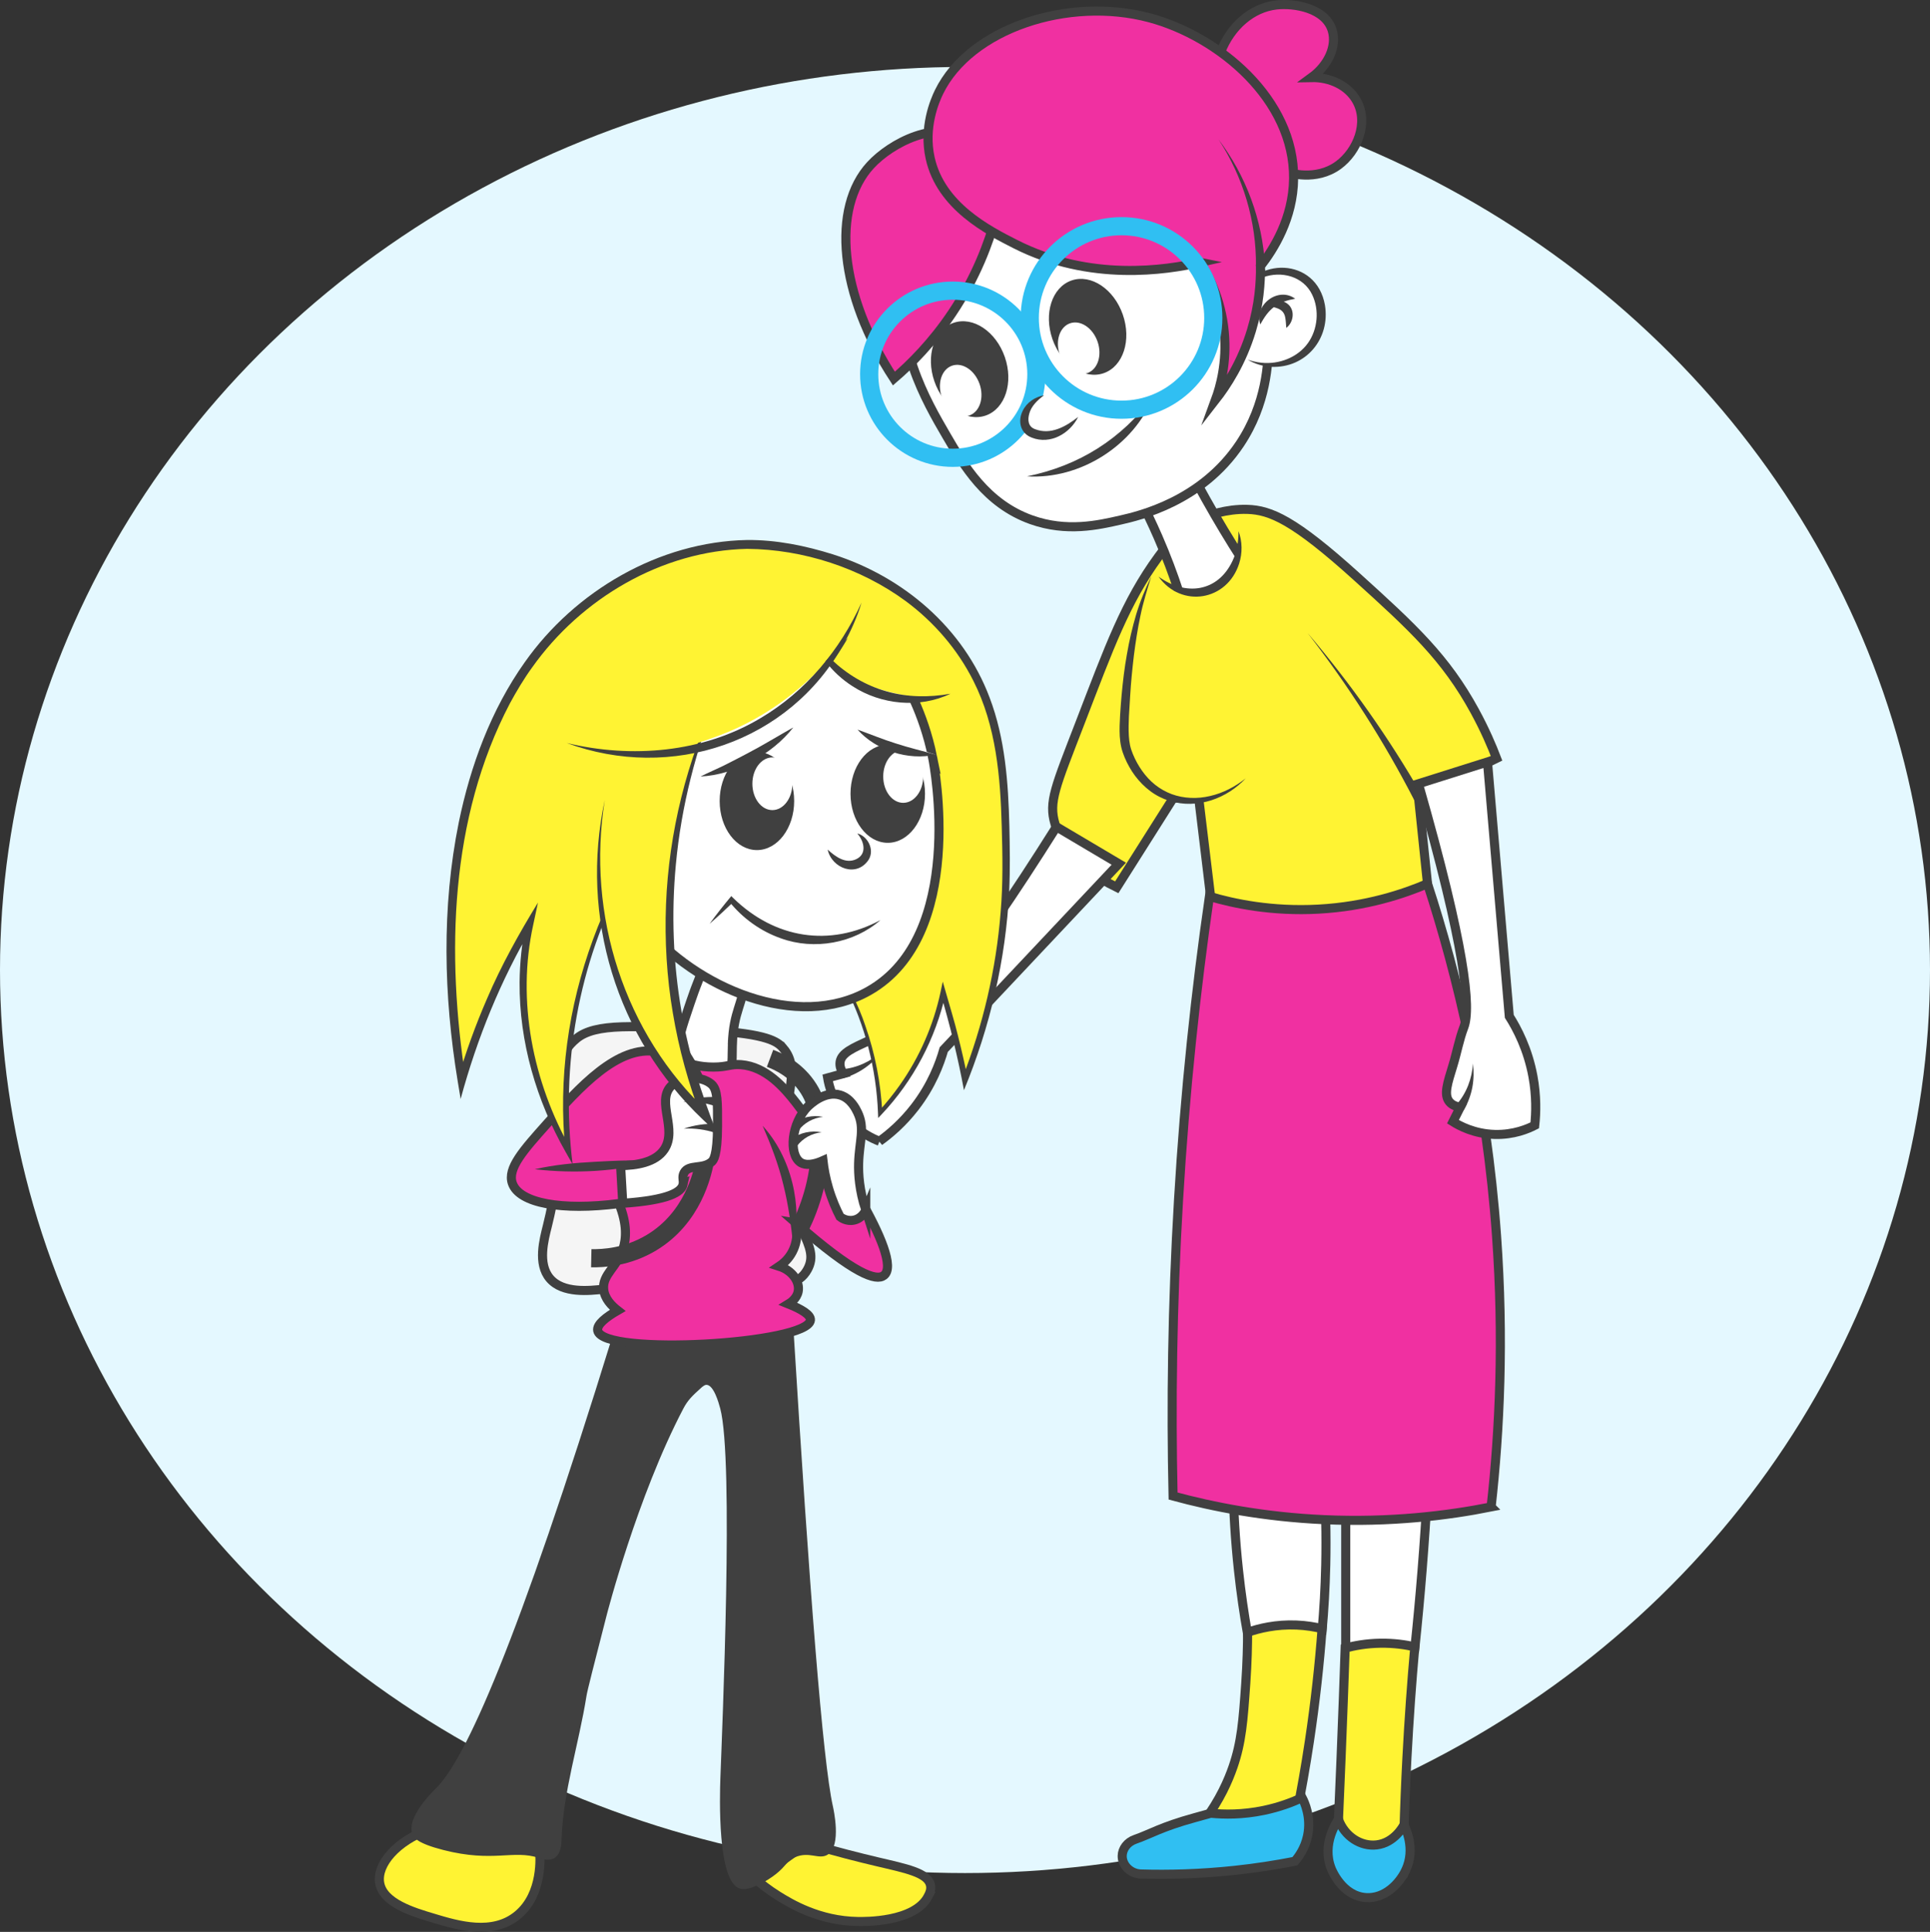 <?xml version="1.0" encoding="UTF-8"?>
<svg id="Layer_10" xmlns="http://www.w3.org/2000/svg" viewBox="0 0 1062 1063.21">
  <rect x="0" y="0" width="1062" height="1063.21" fill="#333333" stroke="none"/>
  <defs>
    <style>
      .cls-1, .cls-2, .cls-3, .cls-4, .cls-5, .cls-6, .cls-7, .cls-8, .cls-9, .cls-10, .cls-11, .cls-12 {
        stroke-miterlimit: 10;
      }

      .cls-1, .cls-4, .cls-5, .cls-6, .cls-10, .cls-11, .cls-12 {
        stroke: #404040;
      }

      .cls-1, .cls-9 {
        fill: none;
        stroke-width: 10px;
      }

      .cls-2, .cls-3, .cls-4, .cls-6, .cls-7, .cls-8, .cls-11, .cls-12 {
        stroke-width: 5px;
      }

      .cls-2, .cls-3, .cls-7, .cls-8 {
        stroke: #404040;
      }

      .cls-2, .cls-13 {
        fill: #fff333;
      }

      .cls-14, .cls-11 {
        fill: #fff333;
      }

      .cls-3 {
        fill: #f030a1;
      }

      .cls-15 {
        fill: #e4f8ff;
      }

      .cls-16, .cls-4, .cls-7 {
        fill: #fff;
      }

      .cls-5, .cls-17 {
        fill: #404040;
      }

      .cls-6 {
        fill: #f030a1;
      }

      .cls-8 {
        fill: #30bff2;
      }

      .cls-9 {
        stroke: #30bff2;
      }

      .cls-18, .cls-10 {
        fill: #404040;
      }

      .cls-12 {
        fill: #f5f5f5;
      }
    </style>
  </defs>
  <ellipse class="cls-15" cx="531" cy="533.84" rx="531" ry="497"/>
  <path class="cls-2" d="M785.5,486.34c-9.46,6.26-25.84,15.28-48,19-33.34,5.59-59.9-4.16-71-9-2.33-19.33-4.67-38.67-7-58-4.67.33-9.33.67-14,1-10.33,16.33-20.67,32.67-31,49-10.47-5.1-28.41-15.93-34-35-3.52-12.01.04-19.82,14-56,15.87-41.15,24.79-66.1,43-91,5.18-7.09,12.89-16.58,26-22,.63-.26,10.95-4.41,23-4,12.6.43,25.51,5.8,60,37,30.97,28.02,48.98,44.61,65,74,5.66,10.38,9.51,19.49,12,26-14.33,7-28.67,14-43,21,1.67,16,3.33,32,5,48Z"/>
  <path class="cls-7" d="M740.5,829.34l45-9c-.8,14.36-1.79,29.03-3,44-1.18,14.65-2.52,28.99-4,43-12.67,1-25.33,2-38,3v-81Z"/>
  <path class="cls-7" d="M678.5,816.34c16.67-.67,33.33-1.33,50-2,.94,14.54,1.37,30.25,1,47-.28,12.65-.99,24.67-2,36-13.67.67-27.33,1.33-41,2-1.95-10.98-3.66-22.66-5-35-1.86-17.08-2.75-33.14-3-48Z"/>
  <path class="cls-3" d="M820.5,829.34c-23.82,4.75-55.23,8.66-92,7-33-1.49-61.13-7.06-83-13-1.14-50.47-.45-104.98,3-163,3.55-59.85,9.58-115.68,17-167,13.38,3.95,34.29,8.41,60,7,26.33-1.44,47.04-8.47,60-14,16.35,50.23,32.4,115.99,38,194,4.06,56.59,1.72,106.96-3,149Z"/>
  <g>
    <path class="cls-13" d="M633.5,317.34c-1.45,3.55-3.4,8.62-5.34,14.81-1.27,4.04-6.51,21.66-8.66,51.19-1.16,15.87-1.68,23.94,1,31,1.15,3.03,6.83,17.99,22,24,13.92,5.51,30.71,1.46,43-10"/>
    <path class="cls-18" d="M633.5,317.34c-1.17,3.55-2.25,7.12-3.27,10.7-1.01,3.59-1.96,7.16-2.69,10.8-.78,3.62-1.45,7.27-2.03,10.93-.58,3.66-1.13,7.32-1.58,11-.86,7.36-1.62,14.73-2.04,22.13-.42,7.42-1.15,14.91-.74,22.02.11,1.77.3,3.5.66,5.17.35,1.68.87,3.22,1.57,4.91,1.34,3.28,3.06,6.41,5.11,9.28,2.04,2.88,4.44,5.49,7.18,7.66,2.75,2.17,5.82,3.9,9.12,5.13,6.61,2.42,14.04,2.68,21.09,1.01,7.09-1.61,13.77-5.09,19.61-9.75-5.1,5.48-11.65,9.74-18.96,12.11-3.66,1.16-7.5,1.84-11.4,1.94-3.89.1-7.83-.46-11.6-1.62-3.77-1.16-7.37-2.97-10.54-5.35-3.18-2.36-5.97-5.22-8.34-8.35-1.19-1.56-2.25-3.22-3.21-4.93-.97-1.7-1.83-3.46-2.59-5.27-.74-1.75-1.45-3.75-1.88-5.72-.44-1.98-.69-3.96-.81-5.92-.22-3.92-.03-7.71.18-11.47.24-3.76.5-7.48.84-11.21.69-7.48,1.56-14.95,2.9-22.35,1.27-7.41,2.96-14.75,5.09-21.96,1.09-3.6,2.34-7.17,3.75-10.64,1.39-3.48,2.92-6.9,4.57-10.26Z"/>
  </g>
  <path class="cls-18" d="M778.3,440.54c-16.66-32.39-36.38-63.29-58.8-92.19,23.72,27.85,44.93,57.94,63.2,89.81l-4.39,2.39h0Z"/>
  <path class="cls-7" d="M844.5,619.34c-3.66,1.88-11.54,5.29-22,5-11.34-.31-19.51-4.8-23-7,1.33-2.67,2.67-5.33,4-8-1.83-.27-4.36-.97-6-3-3.19-3.94-.96-10.32,2-20,2.13-6.96,3.4-14.2,6-21,4.06-10.61.72-44.05-25-134,12.67-4,25.33-8,38-12,4,46.67,8,93.33,12,140,4.31,6.8,10.22,18.02,13,33,2.01,10.83,1.74,20.19,1,27Z"/>
  <path class="cls-18" d="M801.46,607.89c5.46-6.13,8.52-14.26,9.04-22.55.54,4.22.49,8.6-.31,12.93-.81,4.32-2.36,8.6-4.65,12.52l-4.07-2.9h0Z"/>
  <path class="cls-7" d="M483.94,628.09c-3.84-1.48-11.63-5.07-18.4-13.06-7.33-8.66-9.43-17.74-10.12-21.81,2.88-.78,5.75-1.57,8.63-2.35-1.01-1.54-2.18-3.89-1.77-6.47.81-5,7.05-7.6,16.24-11.85,6.61-3.06,12.85-6.94,19.65-9.53,10.61-4.05,33.31-28.84,83.18-107.99,11.43,6.77,22.86,13.54,34.28,20.32-32.11,34.1-64.22,68.2-96.32,102.3-2.19,7.74-6.61,19.63-15.92,31.69-6.73,8.71-13.88,14.76-19.45,18.75Z"/>
  <path class="cls-18" d="M463.09,588.47c8.19-.58,16.06-4.26,22.22-9.83-5.21,7.01-12.74,12.4-21.33,14.75,0,0-.89-4.92-.89-4.92h0Z"/>
  <path class="cls-11" d="M510.68,1043.72c-7.46,14.25-34.88,13.84-38.67,13.78-21.38-.32-37.14-9.93-44-14.22-5.24-3.28-9.27-6.52-12-8.89,9.33-6.67,18.67-13.33,28-20,16.2,4.73,29.45,8.05,38.67,10.22,15.8,3.73,27.87,6.02,29.33,12.89.55,2.56-.58,4.78-1.33,6.22Z"/>
  <path class="cls-11" d="M238.68,1055.72c-11.46-3.42-28.02-8.36-29.78-19.56-1.59-10.11,9.29-22.91,27.11-29.33,20.3,3.85,40.59,7.7,60.89,11.56.29,2.85,2.1,23.85-12,35.56-13.8,11.46-32.88,5.76-46.22,1.78Z"/>
  <path class="cls-12" d="M430.98,576.91c10.72,12.6-1.04,27.74.89,60.89,2.26,38.78,20.04,47.07,12.44,60.89-9.5,17.27-36.45,2.78-112.15,10.81-7.67.81-22.45,2.56-29.63-5.93-6.85-8.1-3.21-21.34-1.33-28.89,16.1-64.72-4.18-86.6,16-103.11,10.47-8.57,31.72-7.2,74.22-4.44,30.67,1.98,36.31,5.96,39.56,9.78Z"/>
  <path class="cls-4" d="M402.98,574.83c-.27,8,.51,11.94-2.37,14.22-6.06,4.79-23.43-1.6-26.67-11.85-1.3-4.12,1.11-11.24,5.93-25.48,1.66-4.92,2.96-8.3,2.96-8.3,10.71-27.86,16.06-41.78,19.56-41.48,4.82.42,8.89,19.24,7.7,35.56-1.16,15.83-6.46,18.23-7.11,37.33Z"/>
  <path class="cls-5" d="M384.46,764.31c-3.92,3.65-6.44,5.99-8.89,10.67-25.53,48.7-42.22,113.78-42.22,113.78-7.1,27.67-10.65,41.5-11.11,44.44-4.21,26.58-12.89,52.66-13.78,79.56-.06,1.76-.16,7.18-3.56,9.33-2.84,1.8-6.64.45-8,0-14.71-4.86-25.09,2.68-52.89-4.44-14.21-3.64-15.91-6.74-16.44-8-3.84-9.08,10.7-23.08,13.33-25.78,15.55-15.95,43.54-76.57,96.89-249.33,32.74-1.48,65.48-2.96,98.22-4.44,8.81,143.6,16.22,239.11,21.78,264,.33,1.46,4.87,21.59-2.67,26.22-4.49,2.76-9.83-2.11-17.78,1.33-4.84,2.1-4.97,4.82-10.67,9.33-5.03,3.98-14.2,9.21-19.11,8-12.43-3.05-11.02-50.53-10.67-60.44.93-26.34,7.52-175.42-.12-203.57-.83-3.05-3.55-13.09-7.88-13.32-1.11-.06-2.15.53-4.44,2.67Z"/>
  <path class="cls-6" d="M437.94,673.05c.44,2.03,1.88,9.87-2.74,17.26-2.06,3.3-4.63,5.38-6.44,6.59,7.35,2.34,11.46,8.63,10.44,13.85-.77,3.96-4.27,6.25-5.33,6.89,6.95,2.8,12.34,5.92,12.07,8.89-1.17,13.23-114.2,19.95-117.04,5.78-.67-3.37,4.63-7.46,10.96-11.11-3.3-2.56-7.21-6.5-7.7-11.7-.77-8.09,7.43-12.24,10.67-22.22,1.72-5.29,2.5-13.32-2.22-24.89-31.55,4.06-54.82-.17-58.67-11.11-2.9-8.25,6.01-18.22,19.11-32.89,17.63-19.74,38.89-43.52,60.44-39.56,9.8,1.8,15.58,8.45,31.11,8.44,7.75,0,9.33-1.78,15.11-1.33,13.82,1.07,23.85,12.7,30.22,20.89,17.1,21.97,60.13,86.2,48.44,95.11-4.22,3.22-16.01-.43-48.44-28.89Z"/>
  <path class="cls-17" d="M419.65,619.57c15.71,17.21,22.07,43.84,16.89,66.44-1.22-11.57-2.68-22.81-5.5-34-2.69-11.24-6.77-21.77-11.39-32.44h0Z"/>
  <path class="cls-1" d="M325.35,692.46c6.52.13,19.81-.54,33.19-8.59,22.84-13.75,27.97-38.2,29.19-44,7.01-33.4-13.09-59.41-16.22-63.33"/>
  <path class="cls-1" d="M440.39,675.2c5.74-11.84,11.19-28.12,10.89-47.33-.16-10.26-.47-20.61-7.56-30.52-6.42-8.98-15.2-13.09-20-14.89"/>
  <path class="cls-4" d="M375.87,651.87c-.9,4.08-7.55,8.61-33.19,10.37-.4-6.91-.79-13.83-1.19-20.74,8.65-.1,19.13-1.68,24-8.89,7.42-10.98-4.29-26.06,3.56-34.67,5.26-5.77,17.01-6.12,22.52-1.19,3.33,2.98,3.31,9.69,3.26,23.11-.06,16.44-2.35,18.76-3.26,19.56-4.89,4.25-12.5,1.23-15.11,5.93-1.35,2.41-.1,4.28-.59,6.52Z"/>
  <path class="cls-4" d="M476.39,666.02c-.15.36-1.94,4.5-6.52,5.48-4.14.88-7.23-1.53-7.63-1.85-2.16-4.17-4.45-9.41-6.3-15.63-1.69-5.69-2.61-10.88-3.11-15.26-7.76,3.45-11.21,1.74-12.37.96-6.61-4.39-5.04-21.76,4.15-30.81,1.02-1.01,9.26-8.9,17.78-6.22,5.78,1.82,8.52,7.5,9.48,9.48,4.31,8.92.91,15.81.59,28.15-.15,5.87.35,14.7,3.93,25.7Z"/>
  <path class="cls-17" d="M294.24,643.5c10.91-2.5,21.89-3.5,32.99-4.1,11.11-.57,22.09-1.27,33.24-.12-21.57,5.51-44.13,6.72-66.22,4.22h0Z"/>
  <g>
    <path class="cls-14" d="M443.43,424.02c-.01,63.37,9.68,95.12,19.11,112.44,2.13,3.91,9.2,16.17,14.67,34.22,5.21,17.2,6.68,32.06,7.11,41.78,6.94-7.45,15.71-18.46,23.11-33.33,6.2-12.46,9.61-23.93,11.56-32.89,1.53,5.04,3.02,10.23,4.44,15.56,3.01,11.22,5.5,22.05,7.56,32.44,10.52-26.74,23.55-69.83,22.67-123.56-.72-43.83-1.37-83.36-30.22-119.11-41.5-51.42-106.62-52.03-110.67-52-44.13.3-75.15,22.16-85.33,29.33-66.38,46.77-92.23,151.16-73.33,265.78,4.67-16.09,11.08-34.16,20-53.33,5.62-12.08,11.5-23.04,17.33-32.89-1.93,9.17-3.71,21.47-3.56,36,.04,3.86.3,15.42,3.11,30.22,2.59,13.62,8.22,34.69,21.78,58.67-2.09-22.06-1.93-48.05,3.56-76.44,20.94-108.33,104.04-171.31,132-190.67"/>
    <path class="cls-17" d="M443.43,424.02c.79,36.14,2.27,73.84,17.3,107.26,5.66,10.81,11.56,21.54,15.41,33.19,5.41,15.41,8.53,31.62,9.35,47.95l-2.04-.75c4.23-4.6,8.16-9.48,11.75-14.59,10.79-15.31,18.44-32.83,22.35-51.14l1.21-5.69,1.61,5.57c1.92,6.77,5.05,17.08,6.69,23.9,2.03,8.02,3.87,16.09,5.5,24.21l-3.11-.28c11.42-29.34,18.69-60.3,21.16-91.66,1.35-15.66,1.06-31.5.6-47.21-.73-27.2-3.08-55.29-15.53-79.92-8.66-17.35-21.73-32.5-37.3-44.04-24.81-18.23-56.48-28.53-87.25-28.75-46.9.97-91.48,27.35-118.35,65.3-4.45,6.11-8.69,13.24-12.3,19.91-32.99,63.13-35,137.87-24.19,207.04,0,0-4.38-.26-4.38-.26,4.43-15.16,9.81-30.04,16.12-44.52,7.76-18.19,17.66-35.93,27.99-52.81,0,0-2.6,12.16-2.6,12.16-9.23,41.95-.25,86.54,20.73,123.67,0,0-3.02.95-3.02.95-8.19-79.56,22.73-158.81,77.48-216.2,17.92-19.19,38.02-36.3,59.68-51.06-42.67,30.19-79.61,69.28-104.13,115.62-25.93,48.37-35.86,104.56-29.07,158.93,0,0-3.76-6.65-3.76-6.65-16.18-28.36-25.67-60.8-25.42-93.58.1-10.92,1.27-21.83,3.48-32.53l3.78,1.47c-17.6,29.72-30.7,62.01-39.7,95.33,0,0-1.62-9.8-1.62-9.8-7.74-47.04-8.89-95.58.6-142.47,6.43-31.2,17.75-61.95,36.28-88.08,27.65-39.23,73.88-66.36,122.3-67.3,16.13-.14,32.09,3.12,47.41,7.94,38.56,12.26,71.73,40.48,86.09,78.77,8.58,22.54,10.28,46.88,10.88,70.74.26,11.83.45,23.87-.09,35.74-1.85,37.64-10.53,74.84-24.9,109.61-3.25-17.78-7.75-35.97-12.86-53.34,0,0,2.83-.11,2.83-.11-5.47,24.87-17.75,48.2-35.23,66.71,0,0-1.93,2.05-1.93,2.05l-.11-2.8c-.92-24.19-7.09-48.2-18.11-69.79-3.89-7.16-7.58-14.47-10.13-22.22-10.15-31.06-11.46-64.09-11.47-96.49h0Z"/>
  </g>
  <path class="cls-4" d="M513.2,416.91c.95,4.71,18.5,98-35.11,128.44-39.33,22.33-95.35-1.44-124-36.44-31.96-39.05-37.59-101.5-4.89-141.33,3.7-4.51,35.3-41.68,83.56-35.11,48.16,6.55,69.27,50.73,70.67,53.78,3.23,7.29,7.17,17.73,9.78,30.67Z"/>
  <ellipse class="cls-14" cx="329.65" cy="446.02" rx="35.11" ry="49.11"/>
  <g>
    <path class="cls-14" d="M332.76,440.46c-3.44,18.66-8.99,63.43,12.44,112.44,12.84,29.36,30.64,49.46,43.11,61.33-8.17-21.33-16.49-50.16-19.11-84.89-4.99-66.23,13.41-118.66,25.78-146.67"/>
    <path class="cls-17" d="M332.76,440.46c-10.09,62.79,10.54,128.39,57.24,172.01,0,0-3.97,2.65-3.97,2.65-7.19-18.63-12.52-37.99-15.8-57.69-3.34-19.56-4.53-39.83-3.75-59.66,1.56-39.71,11.42-79.24,28.5-115.07-12.05,29.74-20.13,61.14-23.08,93.1-2.54,26.89-1.52,54.22,3.1,80.82,3.84,22.91,10.9,45.35,19.46,66.92,0,0-7.84-7.52-7.84-7.52-47.53-45.11-67.59-111.6-53.87-175.55h0Z"/>
  </g>
  <path class="cls-14" d="M454.98,364.02c-10.2,11.25-29.71,29.72-59.56,40.89-7.56,2.83-62.69,23.45-80.89.89-10.83-13.43-3.37-35.68-2.22-39.11,13.83-41.25,72.87-71.06,124.89-61.33,54.99,10.28,94.27,63.27,87.56,75.11-4.39,7.75-30.95,2.24-44-2.22-11.78-4.03-20.39-9.9-25.78-14.22Z"/>
  <path class="cls-17" d="M311.87,408.91c35.6,8.58,74.88,5.35,106.63-13.69,24.74-14.6,43.83-37.53,55.59-63.64-2.41,7.94-5.8,15.6-9.86,22.9-30,54.21-94.92,75.7-152.37,54.43h0Z"/>
  <path class="cls-17" d="M466.54,351.13c-2.75,4.7-5.88,9.4-8.96,13.89,0,0-.07-2.08-.07-2.08,8.58,8.19,18.88,14.31,30.14,17.49,11.46,3.33,23.5,3.48,35.34,1.36-16.98,8.2-38.19,6.07-53.91-4.15-5.74-3.66-10.77-8.32-14.86-13.7,3.96-4.33,8.06-8.78,12.33-12.81h0Z"/>
  <path class="cls-17" d="M455.43,467.57c4.44,4.05,9.96,7.99,15.71,5.28,5.94-2.81,4.54-9.6.59-14.17,5.58,1.4,9.64,8.74,6.32,14.35-6.49,10.13-20.34,5.01-22.62-5.46h0Z"/>
  <ellipse class="cls-16" cx="426.44" cy="430.12" rx="11.58" ry="9.56" transform="translate(-112.62 706.28) rotate(-72.37)"/>
  <path class="cls-18" d="M436.1,618.33c4.88-3.44,11.1-4.85,16.8-3.64-2.77.27-5.4,1.1-7.68,2.38-2.28,1.28-4.23,2.99-5.74,4.94l-3.39-3.68h0Z"/>
  <path class="cls-18" d="M435.33,626.82c4.88-3.44,11.1-4.85,16.8-3.64-2.77.27-5.4,1.1-7.68,2.38-2.28,1.28-4.23,2.99-5.74,4.94l-3.39-3.68h0Z"/>
  <path class="cls-18" d="M393.35,608.7c-5.41-1.82-11.32-2.64-17.34-2.31,5.69-1.97,11.9-2.9,18.22-2.61l-.88,4.92h0Z"/>
  <path class="cls-18" d="M393.6,623.47c-5.41-1.82-11.32-2.64-17.34-2.31,5.69-1.97,11.9-2.9,18.22-2.61l-.88,4.92h0Z"/>
  <path class="cls-7" d="M683.15,307.49c4.62,12.42-2.2,25.21-12.3,28.03-7.76,2.17-17.03-1.67-22.15-9.76-3.08-9.44-6.85-19.56-11.46-30.15-3.37-7.75-6.86-14.98-10.36-21.67,7.86-7.94,15.72-15.88,23.59-23.83,4.04,8.04,8.4,16.3,13.12,24.74,6.49,11.6,13.05,22.48,19.57,32.64Z"/>
  <path class="cls-7" d="M698.07,188.79c-.22,10.65-.98,33.31-15.79,55.51-21.15,31.72-55.66,39.61-65.67,41.9-12.32,2.82-29.67,6.78-49.09-.14-24.98-8.9-37.3-30.07-46.78-46.35-10.97-18.84-30.08-51.67-22.16-87.86,11.42-52.18,76.59-100.06,133.51-80.92,53.24,17.91,66.69,83.5,65.98,117.86Z"/>
  <g>
    <path class="cls-16" d="M680.61,164.27c7.09-14.02,23.91-18.74,35.36-12.08,12.08,7.03,13.94,24.26,7.09,35.65-7.04,11.7-22.87,16.51-36.47,10.14"/>
    <path class="cls-18" d="M680.61,164.27c9.5-23.4,43.8-22.87,48.45,3.64,3.07,18.51-10.5,34.76-29.39,33.99-4.58-.24-9.17-1.59-13.08-3.93,2.41.77,4.92,1.4,7.45,1.65,9.69,1.05,19.92-2.83,25.64-10.76,5.43-7.61,6.42-18.29,2.34-26.71-4.85-10.1-16.96-13.25-27.09-9.5-5.9,2.17-10.75,6.21-14.31,11.62h0Z"/>
  </g>
  <path class="cls-18" d="M693.47,178.54c-3.55-10.83,9.93-20.99,19.21-14.14-4.42.83-8.09,1.91-11.51,4.44-3.39,2.52-5.51,5.81-7.7,9.71h0Z"/>
  <path class="cls-18" d="M696.5,168c3.41-3.09,9.27-3.61,12.71-.14,3.51,3.57,2.35,9.79-1.42,12.59-.18-2.16-.25-4.03-.56-5.63-.92-5.57-6.15-5.51-10.73-6.82h0Z"/>
  <path class="cls-17" d="M390.5,508.34c3.78-5.19,7.79-10.23,11.89-15.17,0,0,1.22,1.2,1.22,1.2,22.73,22.06,52.76,27.11,80.9,11.98-14.63,12.84-36.55,16.73-54.85,10.05-11.03-3.86-20.96-11-28.26-20.07,0,0,2.19.02,2.19.02-4.26,4.11-8.59,8.15-13.08,12h0Z"/>
  <ellipse class="cls-10" cx="416.5" cy="440.84" rx="20" ry="26.5"/>
  <ellipse class="cls-16" cx="425" cy="431.34" rx="11" ry="14.5"/>
  <ellipse class="cls-10" cx="488.5" cy="436.84" rx="20" ry="26.5"/>
  <ellipse class="cls-16" cx="497" cy="427.34" rx="11" ry="14.5"/>
  <g>
    <path class="cls-16" d="M385.5,427.34c10.74-2.83,15.3-4.69,24-9,11.62-5.76,20.57-12.41,27-18"/>
    <path class="cls-18" d="M385.5,427.34c4.43-2.24,8.9-4.09,13.15-6.2,3.69-1.81,9.01-4.64,12.72-6.57,8.57-4.47,16.61-9.45,25.13-14.23-11.36,14.7-32.38,26.18-51,27h0Z"/>
  </g>
  <g>
    <path class="cls-16" d="M471.85,401.53c4.64,3.19,10.59,6.56,17.86,9.18,9.53,3.43,18.28,4.46,25.07,4.62"/>
    <path class="cls-18" d="M471.85,401.53c7.24,2.6,13.98,5.42,21.21,7.67,7.2,2.36,14.33,3.98,21.72,6.12-15.06,3.36-32.66-2.27-42.93-13.79h0Z"/>
  </g>
  <ellipse class="cls-10" cx="598.47" cy="179.83" rx="20" ry="26.5" transform="translate(-25.86 206.64) rotate(-19.18)"/>
  <ellipse class="cls-16" cx="593.56" cy="191.59" rx="11" ry="14.5" transform="translate(-30 205.68) rotate(-19.18)"/>
  <ellipse class="cls-10" cx="533.54" cy="203.15" rx="20" ry="26.5" transform="translate(-37.13 186.6) rotate(-19.18)"/>
  <ellipse class="cls-16" cx="528.64" cy="214.92" rx="11" ry="14.5" transform="translate(-41.27 185.64) rotate(-19.18)"/>
  <path class="cls-18" d="M565.12,262.16c28.77-5.86,51.99-20.58,69.55-44.13-10.72,27.22-40.36,45.96-69.55,44.13h0Z"/>
  <path class="cls-3" d="M707.6,94.58c-18.69,4.52-37.79-4.76-45.32-21.4-6.74-14.87-3.02-32.97,9.42-44.62,5.56-14.16,17.13-24.28,30.55-25.82,9.93-1.14,27.28,1.68,30.88,14.23,2.43,8.49-2.16,18.91-11.52,25.71,10.42-.22,20.09,4.43,24.77,12.58,7.02,12.2.44,28.06-9.94,35.64-12.37,9.04-27.26,4.23-28.83,3.69Z"/>
  <path class="cls-3" d="M547.81,119.93c-3.66,13.41-10.53,32.46-23.98,52.49-10.84,16.14-22.58,27.88-31.96,35.92-30.35-46.45-34.46-94.02-12.86-117.45,11.27-12.23,36.64-25.58,54.27-14.19,11.96,7.73,17.33,24.91,14.54,43.23Z"/>
  <path class="cls-3" d="M660.42,144.41c-18.66,4.26-60.56,10.83-101.76-10.09-14.75-7.49-40.99-20.81-46.84-47.35-3.72-16.85,2.47-31.39,4.89-36.35,17.06-34.94,71.13-52.77,115.82-40.82,38.17,10.21,79.79,44.91,79.29,88.53-.25,21.9-11.04,38.92-18.23,48.14.12,8.8-.69,21.23-4.95,35.35-5.33,17.68-13.78,30.49-19.81,38.22,2.6-7.1,6.42-20.47,4.83-37.34-1.74-18.49-9.09-31.82-13.25-38.29Z"/>
  <path class="cls-18" d="M691.1,146.54c.31-24.56-7.05-49.28-20.61-69.83,7.52,9.96,13.61,21.03,17.93,32.78,4.36,11.78,6.95,24.28,7.68,36.94l-5,.12h0Z"/>
  <circle class="cls-9" cx="524.28" cy="205.95" r="46"/>
  <circle class="cls-9" cx="617.13" cy="174.98" r="50.5"/>
  <g>
    <path class="cls-16" d="M574.54,217.54c-1.28.52-8.58,3.61-10.4,10.62-.33,1.29-1.11,4.29.41,6.99,2.17,3.84,7.46,4.31,9.28,4.47,10.22.89,18.13-8.54,19.44-10.15"/>
    <path class="cls-18" d="M574.54,217.54c-3.87,2.73-7.1,6.15-8.15,10.01-.99,3.47-.76,7.28,3.23,8.67,8.53,3.25,16.76-1.35,23.64-6.75-4.58,9.2-15.33,15.37-25.5,11.39-6.3-2.37-7.83-8.98-5.04-14.7,2.24-4.73,6.89-7.74,11.81-8.62h0Z"/>
  </g>
  <path class="cls-2" d="M713.5,998.34c-17,1.33-34,2.67-51,4,8.82-11.84,13.44-22.58,16-30,4.66-13.54,5.54-25.07,7-46,.81-11.64.99-21.31,1-28,6.26-2.17,15.63-4.49,27-4,5.34.23,10.05,1.03,14,2-1.48,19.57-3.73,40.29-7,62-2.09,13.87-4.45,27.21-7,40Z"/>
  <path class="cls-2" d="M772.5,1009.34c-1.87,11.19-10.25,18.92-18,19-9.69.1-20.6-11.71-18-27,.97-22,1.87-44.1,2.69-66.31.35-9.35.68-18.68,1-28,4.91-1.31,11.49-2.57,19.31-2.69,7.64-.12,14.12.88,19,2-1.75,19.62-3.21,39.86-4.31,60.69-.76,14.37-1.31,28.48-1.69,42.31Z"/>
  <path class="cls-8" d="M712.5,1024.34c-10.19,2-21.21,3.74-33,5-19,2.03-36.47,2.46-52,2-5.81-.34-10.11-5.03-10-10,.08-3.91,2.88-7.56,7-9,8.78-3.07,14.33-6.87,33-12,3.91-1.07,7.02-1.95,8.72-2.43,7.29.72,17.49.9,29.28-1.57,8.5-1.78,15.57-4.46,21-7,1.29,2.49,5.16,10.69,3,21-1.47,6.99-5.03,11.73-7,14Z"/>
  <path class="cls-8" d="M773.5,1029.34c-3.3,6.98-11.3,15.78-22,15-12.8-.94-18.53-14.8-19-16-5.4-13.69,3.32-26.07,4-27,3.41,9.34,12.3,15.02,21,14,9.8-1.15,14.61-10.23,15-11,.73,1.37,6.68,12.97,1,25Z"/>
  <path class="cls-13" d="M694.5,361.84h-50l-7.5-42c.49.44,12.27,10.71,27,6,10.29-3.29,17.76-12.52,19-23.5,7.55-3.58,11.66-2.83,14-1.5,13.93,7.9-.85,55.78-2.5,61Z"/>
  <path class="cls-18" d="M637.5,317.34c14.84,10.79,32.53,8.62,40.67-8.59,2.43-5.09,3.33-10.69,3.33-16.41,2.13,5.63,2.21,12.04.34,17.84-6.57,20.58-31.78,24.73-44.34,7.16h0Z"/>
</svg>